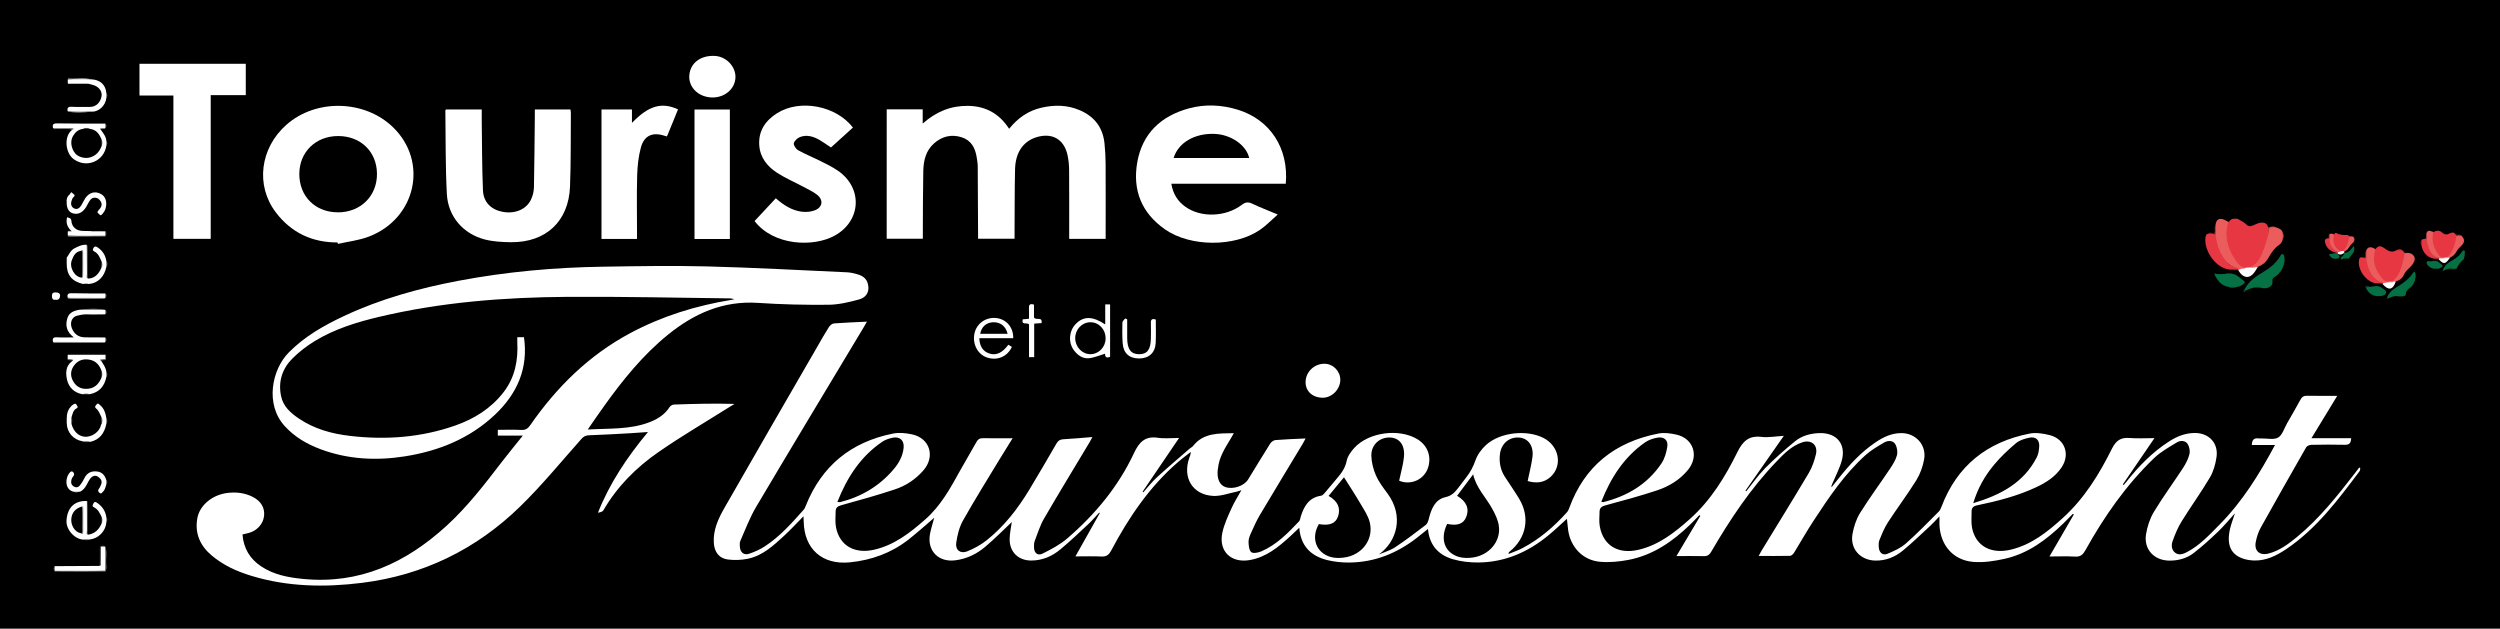 <?xml version="1.0" encoding="UTF-8"?>
<svg id="Calque_2" data-name="Calque 2" xmlns="http://www.w3.org/2000/svg" viewBox="0 0 652.22 164.02">
  <defs>
    <style>
      .cls-1 {
        fill: #fff;
      }

      .cls-2 {
        fill: #c5c5c5;
      }

      .cls-3 {
        fill: #61171c;
      }

      .cls-4 {
        fill: #fdfcfc;
      }

      .cls-5 {
        fill: #a03e3f;
      }

      .cls-6 {
        fill: #fafafa;
      }

      .cls-7 {
        fill: #652526;
      }

      .cls-8 {
        fill: #3f3f3f;
      }

      .cls-9 {
        fill: #bfbfbf;
      }

      .cls-10 {
        fill: silver;
      }

      .cls-11 {
        fill: #067044;
      }

      .cls-12 {
        fill: #777;
      }

      .cls-13 {
        fill: #833233;
      }

      .cls-14 {
        fill: #6e1b20;
      }

      .cls-15 {
        fill: #652728;
      }

      .cls-16 {
        fill: #7d1e24;
      }

      .cls-17 {
        fill: #f8cdce;
      }

      .cls-18 {
        fill: #3b1013;
      }

      .cls-19 {
        fill: #04462b;
      }

      .cls-20 {
        fill: #066e43;
      }

      .cls-21 {
        fill: #c3c3c3;
      }

      .cls-22 {
        fill: #bdbdbd;
      }

      .cls-23 {
        fill: #fffeff;
      }

      .cls-24 {
        fill: #843334;
      }

      .cls-25 {
        fill: #067145;
      }

      .cls-26 {
        fill: gray;
      }

      .cls-27 {
        fill: #b84547;
      }

      .cls-28 {
        fill: #444;
      }

      .cls-29 {
        fill: #e43844;
      }

      .cls-30 {
        fill: #767676;
      }

      .cls-31 {
        fill: #9d3d3e;
      }

      .cls-32 {
        fill: #7d7d7d;
      }

      .cls-33 {
        fill: #6d292a;
      }

      .cls-34 {
        fill: #3a3a3a;
      }

      .cls-35 {
        fill: #044329;
      }

      .cls-36 {
        fill: #033e26;
      }

      .cls-37 {
        fill: #878787;
      }

      .cls-38 {
        fill: #e53743;
      }

      .cls-39 {
        fill: #bebebe;
      }

      .cls-40 {
        fill: #eb5c5d;
      }

      .cls-41 {
        fill: #da8a8d;
      }

      .cls-42 {
        fill: #ea5c5d;
      }

      .cls-43 {
        fill: #033923;
      }

      .cls-44 {
        fill: #04442a;
      }

      .cls-45 {
        fill: #e63743;
      }

      .cls-46 {
        fill: #310c0f;
      }

      .cls-47 {
        fill: #066f44;
      }

      .cls-48 {
        fill: #7b7b7b;
      }

      .cls-49 {
        fill: #021b11;
      }

      .cls-50 {
        fill: #bf363d;
      }

      .cls-51 {
        fill: #067045;
      }

      .cls-52 {
        fill: #7f7f7f;
      }

      .cls-53 {
        fill: #404040;
      }

      .cls-54 {
        fill: #8f2229;
      }

      .cls-55 {
        fill: #c6c6c6;
      }

      .cls-56 {
        fill: #838383;
      }

      .cls-57 {
        fill: #381719;
      }

      .cls-58 {
        fill: #032f1d;
      }

      .cls-59 {
        fill: #e95b5c;
      }

      .cls-60 {
        fill: #022617;
      }

      .cls-61 {
        fill: #fefefe;
      }
    </style>
  </defs>
  <g id="Calque_1-2" data-name="Calque 1">
    <g>
      <rect width="652.22" height="164.02"/>
      <g>
        <path class="cls-45" d="m583.77,57.09c.82.45,1.67.87,2.35,1.54.64.64,1.3.34,1.94.06.61-.26,1.19-.57,1.88-.61.91-.06,1.53.26,1.76,1.18.37.42.29.95.38,1.44-.48,2.63-1.23,5.17-2.7,7.44-.61.93-1.43,1.59-2.52,1.89-.32.08-.64.11-.96.1-1.35-.09-2.15-1.04-2.85-1.99-1.82-2.45-2.72-5.21-2.44-8.29.06-.71.19-1.43.76-1.95.44-.21.61-.81,1.2-.8.4-.14.8-.13,1.2,0Z"/>
        <path class="cls-45" d="m626.72,65.27c.23.26.46.51.7.77.35,2.56-1.4,6.49-3.35,7.57-.31.11-.64.12-.97.12-.9.05-1.5-.46-2.02-1.08-1.37-1.6-2.03-3.49-2.09-5.58-.02-.75.12-1.51.77-2.05.74-1.32,1.8-.64,2.48-.14,1.02.76,1.92,1.04,3.03.37.49-.17.97-.17,1.45,0Z"/>
        <path class="cls-1" d="m27.75,136.2c-.19,2.46-2.05,4.35-4.58,4.57-.41.11-.81.13-1.21,0-2.14.13-4.79-2.38-4.61-5.01.23-3.28,2.02-5.17,5.33-5.06.27,2.46.04,4.93.13,7.4.02.47-.14.96.13,1.4,1.86-.26,2.95-1.41,3.62-3.07.14-.48.14-.97,0-1.45-.48-1.05-.95-2.12-2.09-2.66-.54-.26-.24-.64-.09-.98.22-.5.54-.45.93-.18,1.36.92,2.21,2.16,2.44,3.8.13.41.13.83,0,1.24Z"/>
        <path class="cls-1" d="m26.56,68.38c-.48-1.08-.84-2.24-2.03-2.82-.47-.23-.31-.63-.09-.95.24-.35.54-.38.92-.14,1.36.86,2.15,2.07,2.39,3.66.15.49.13.98,0,1.48-.51,2.6-2.22,4.28-4.58,4.49-.49-.14-.97-.13-1.46,0-2.99-.7-4.32-2.35-4.31-5.34,0-.51,0-1.02.01-1.54.63-.83.94-1.87,1.99-2.42,1.04-.54,2.04-1.04,3.24-.94.33,1.72.06,3.45.15,5.17.07,1.21-.16,2.43.14,3.64,1.55.02,2.77-.97,3.55-2.86.3-.46.17-.94.08-1.43Z"/>
        <path class="cls-1" d="m17.66,93.74c0-.38,0-.76,0-1.13.76-.32,1.56-.13,2.34-.14,2.42-.03,4.85-.01,7.27-.01.56.2.23.69.33,1.04-.02.46-.37.36-.65.39-.24.03-.59-.06-.45.4.54.88,1.18,1.73,1.25,2.82.13.41.13.83,0,1.24-.5,2.41-1.84,4.01-4.34,4.49-.65-.14-1.29-.13-1.94,0-2.13-.39-3.52-1.79-3.97-3.73-.39-1.7-.43-3.62,1.31-4.89.06-.47-.31-.28-.51-.32-.22-.04-.47.07-.64-.15Z"/>
        <path class="cls-40" d="m581.37,57.9c-1.13,3.57-.29,6.81,1.73,9.8.67.98,1.42,2.06,2.85,2.14-.25.75-.92.51-1.44.61-4.14-1.15-7.12-5.36-6.68-9.43.2-.73-.08-1.49.16-2.22.15-1.59,1.01-2.09,2.46-1.41.32.15.61.34.92.51Z"/>
        <path class="cls-1" d="m13.83,89.2c-.21-.89.05-1.27,1.05-1.2,1.34.1,2.7.02,4.38.02-1.91-1.41-2.28-3.17-1.66-5.07.46-1.43,1.75-1.92,3.14-2.14,2.25-.13,4.49-.18,6.74.03h0c.16.39.21.78-.03,1.17-1.64,0-3.28.07-4.91,0-.81-.03-1.57.17-2.32.32-1.45.29-2.07,1.83-1.46,3.33.62,1.54,1.78,2.34,3.42,2.35,1.76.01,3.52.02,5.28.03.24.38.19.78.03,1.17h0c-.57.24-1.18.11-1.76.11-3.58.01-7.15.01-10.73,0-.38,0-.8.13-1.16-.14Z"/>
        <path class="cls-25" d="m587.84,75.07c-.66.18-1.32.36-1.9.77-.41,0-.42-.22-.27-.51,1.12-2.13,3.07-3.35,5.05-4.53,1.69-1.01,3.13-2.28,4.16-3.98.14-.22.22-.6.56-.54.43.07.47.5.54.83.32,1.7-.86,4.2-2.47,5.1-.57.31-.75.58-.66,1.26.16,1.3-1.41,2.08-3.08,1.6-.64-.17-1.29-.16-1.93,0Z"/>
        <path class="cls-45" d="m634.87,60.53c.78-.43,1.55-.51,2.25.14.57.53,1.2.63,1.9.26.61-.32,1.18-.43,1.64.23.11.14.3.22.38.4-.14,2.25-.72,4.3-2.59,5.78-.31.13-.64.15-.97.13-.5-.01-.91-.24-1.27-.57-1.68-1.55-2.34-4.67-1.34-6.39Z"/>
        <path class="cls-1" d="m18.64,110.55c.52,2,1.81,3.19,3.32,3.37,1.98.23,4.06-1.28,4.39-3.09.02-.1.13-.19.2-.28.08-.56.24-1.12-.07-1.66-.41-.81-.64-1.71-1.39-2.31-.5-.4-.19-.73.12-1.08.4-.45.59-.05.85.15,1.1.88,1.47,2.12,1.69,3.43.13.49.14.99,0,1.48-.49,2.44-1.73,4.21-4.33,4.74-.63-.25-1.32.07-1.95-.19-2.39-.41-4.04-2.36-4.06-4.77-.01-1.33-.09-2.66.72-3.83.29-.42.61-.76,1.07-1.04.47-.29.67-.12.82.23.11.27.54.54-.12.89-.82.43-.96,1.44-1.25,2.28.12.57.12,1.13,0,1.7Z"/>
        <path class="cls-40" d="m586.88,69.78c2.32-.92,3.08-3.04,3.83-5.12.47-1.29.8-2.64,1.19-3.96-.11-.5-.31-1.02.27-1.39v-.03c.47-.19.96-.15,1.45-.03.76.32,1.67.45,1.92,1.45.15.57.16,1.14,0,1.71-.12.6-.42,1.13-.92,1.46-1.33.87-2.12,2.2-2.88,3.5-.66,1.13-1.55,1.82-2.71,2.26-.69.45-1.38.82-2.14.15Z"/>
        <path class="cls-45" d="m578,61.19c.39,2.83,1.19,5.45,3.32,7.55.92.9,2.12.99,3.17,1.51-.14.21-.33.22-.55.18-.61-.05-1.24.08-1.84-.08-3.82-.02-7.23-4.88-6.71-8.45.06-.43.18-.85.71-.94.41-.17.81-.15,1.22-.01.07.02.14.04.21.06.15.08.36.02.48.19Z"/>
        <path class="cls-1" d="m27.75,126.37c-.24.68-.34,1.44-.93,1.95-.23.2-.37.64-.86.26-.45-.36-.43-.72-.15-1.08.27-.34.41-.72.57-1.11.41-1-.21-1.65-.88-2.06-.68-.42-1.42-.16-1.96.54-.7.92-.98,2.11-1.91,2.9-.34.29-.65.57-1.12.54-.41.11-.81.13-1.21,0-2.46-.47-2.39-3.66-1.02-5.11.26-.28.57-.3.83-.01.31.34.31.74.01,1.07-.39.44-.54.92-.55,1.5-.02.68.43,1.05.9,1.27.46.22.98.09,1.37-.39.47-.58.84-1.2,1.16-1.86.68-1.41,1.82-1.97,3.37-1.77,1.3.17,1.96.99,2.34,2.15.15.41.13.82.01,1.23Z"/>
        <path class="cls-1" d="m14.31,147.7c3.9-.02,7.81-.04,11.71-.06.35-1.65-.02-3.32.19-4.97.42-.22.84-.19,1.26-.02h0c.2,2.08.17,4.17.02,6.25-4.37.19-8.74.06-13.11.07-.37-.4-.26-.83-.08-1.27Z"/>
        <path class="cls-25" d="m581.37,74.85c-1.96-.35-2.93-1.76-3.74-3.48.98.19,1.88.16,2.77.11.73-.18,1.45-.15,2.18-.02,1.13.25,1.85,1.14,2.74,1.76.47.32.32.66-.07.92-.52.34-1.05.7-1.71.71-.72.15-1.45.18-2.17-.02Z"/>
        <path class="cls-51" d="m625.51,77.27c-.98-.14-1.82.33-2.85.7.4-1.53,1.48-2.37,2.57-3.03,1.67-1.02,3.24-2.1,4.31-3.77.32-.5.43-.37.55.08.16.49.16.97,0,1.46.02.54-.29.97-.51,1.43-.49,1.02-2.03,1.29-1.94,2.75.01.2-.39.36-.68.39-.48.14-.96.15-1.45,0Z"/>
        <path class="cls-40" d="m619.75,65.03c-1.04,3.01-.08,5.53,1.92,7.8.4.46.87.65,1.46.61.06.12.04.23-.07.32-.39.21-.8.31-1.24.22-2.84-.69-4.99-3.81-4.63-6.73.17-.65-.1-1.34.16-1.99.47-.93,1.22-1,2.4-.24Z"/>
        <path class="cls-40" d="m624.06,73.39c2.16-1.56,2.55-3.99,3.11-6.33.08-.34.04-.71.24-1.03.98-.15,1.86-.04,2.43.89.15.41.15.83,0,1.24-.51,1.43-2.05,2.07-2.65,3.45-.4.92-1.16,1.55-2.17,1.83-.15.11-.31.18-.5.18-.19-.01-.35-.08-.47-.24Z"/>
        <path class="cls-45" d="m617.33,67.4c.46,2.9,1.28,5.54,4.57,6.44-.07.12-.17.18-.31.16-.37-.03-.76.07-1.12-.08-2.62.23-5.49-3.2-5.04-6.08.19-1.26,1.14-.42,1.69-.66.1.05.17.12.22.21Z"/>
        <path class="cls-45" d="m608.95,61.18c.11-.22.33-.53.5-.43.97.58,2.01.59,3.07.55.09,0,.2.23.3.35.57,1.7-.3,2.87-1.44,3.95-.24.15-.5.19-.78.16-1.9-.75-2.78-3.22-1.65-4.59Z"/>
        <path class="cls-1" d="m17.67,77.7c-.21-.89.05-1.23,1.06-1.2,2.91.08,5.82.05,8.73.06.24.38.19.78.03,1.17h0c-3.27.18-6.54.22-9.81-.03Z"/>
        <path class="cls-11" d="m638.21,70.29c-.28.12-.56.24-.96.41.39-1.58,1.61-2.23,2.73-2.9.91-.54,1.69-1.13,2.26-2.03.16-.26.39-.7.83-.26.45.8.41,1.52-.32,2.14-.83.65-1.42,1.48-1.87,2.42-.87.29-1.79-.08-2.65.21Z"/>
        <path class="cls-42" d="m634.87,60.53c-.54,1.91-.13,3.66.89,5.3.42.68.84,1.36,1.78,1.37.06.13.03.24-.09.33-.3.17-.61.16-.93.05-2.65-.48-3.22-2.56-3.62-4.75.1-.62.32-1.24.1-1.88.37-1.26,1.18-.58,1.88-.42Z"/>
        <path class="cls-51" d="m618.09,74.82c1.07.04,2.18-.59,3.22.22.5.39,1.33.73,1.2,1.32-.16.73-1.02.85-1.78.9-1.57.1-2.64-.61-3.39-1.92-.18-.79.33-.6.75-.52Z"/>
        <path class="cls-42" d="m638.45,67.14c1.56-1.56,2.11-3.55,2.42-5.64.38-.31.79-.18,1.2-.07.96.84,1.02,1.75.16,2.58-.51.5-1.03.99-1.37,1.62-.38.72-.93,1.26-1.69,1.58-.14.1-.29.15-.47.13-.11-.03-.19-.1-.25-.2Z"/>
        <path class="cls-38" d="m633.17,62.86c.18,1.11.52,2.16,1.12,3.11.52.82,1.37,1.15,2.25,1.43-.09.11-.2.15-.34.14-.45-.04-.91.1-1.34-.09-1.61-.32-2.78-1.58-3.13-3.37-.15-.48-.15-.97,0-1.45.3-.42.9-.1,1.21-.49.24.19.02.53.23.72Z"/>
        <path class="cls-23" d="m584.01,70.33c.16-.03.31-.06.47-.09.45-.28,1.05-.01,1.47-.41.31-.02.62-.04.93-.05.73.13,1.43,0,2.14-.15-.23.4-.45.81-.71,1.19-1.33,2.01-3.06,1.89-4.35-.28-.06-.06-.08-.11-.04-.16.03-.04.06-.06.09-.06Z"/>
        <path class="cls-47" d="m635.13,70.12c-.44-.05-.87-.17-1.21-.44-.43-.35-.98-.78-.81-1.33.13-.42.79-.08,1.2-.19.11-.03.24-.04.35-.06.39-.08.78-.12,1.17.03.22.16.44.33.66.48,1.03.73,1.01.88-.18,1.49-.39.12-.77.1-1.16.02Z"/>
        <path class="cls-20" d="m611.59,65.98c1.22,0,1.76-1,2.5-1.83.56,1.59-.7,2.31-1.29,3.3-.55.23-1.16-.06-1.71.18-.16.03-.32.05-.48.08-.28-.92.51-1.24.98-1.74Z"/>
        <path class="cls-42" d="m608.95,61.18c-.59,1.84.12,3.64,1.7,4.33-.06.49-.38.43-.72.36-1.83-.83-2.48-1.82-2.38-3.55.24-.41-.1-.92.24-1.31.41-.11.79-.04,1.15.18Z"/>
        <path class="cls-29" d="m607.73,62.37c.06,1.57.81,2.71,2.21,3.42.06.08.06.16,0,.24-.09.05-.16.03-.23-.04-1.41-.29-2.53-.95-3.03-2.39-.28-.79-.26-1.43.83-1.45.09.05.17.13.22.22Z"/>
        <path class="cls-59" d="m611.35,65.46c.91-1.11,1.47-2.35,1.46-3.8.48.09,1.12-.2,1.36.43.25.64-.15,1.16-.61,1.53-.72.57-.88,1.71-1.96,1.92-.11.06-.19.04-.25-.07Z"/>
        <path class="cls-61" d="m621.66,73.91c.08-.02.17-.04.25-.06.4-.07.79-.15,1.19-.22.47-.22,1.01.06,1.48-.19.15,0,.3,0,.45.01-.76,2.2-1.86,2.42-3.41.69-.05-.06-.07-.11-.04-.16.03-.04.05-.07.07-.07Z"/>
        <path class="cls-61" d="m14.51,78.2c-.78.11-.94-.31-.96-.97-.02-.74.28-.95.98-.95.65,0,1.17.25,1.15.86-.02.61-.34,1.23-1.17,1.06Z"/>
        <path class="cls-26" d="m13.83,89.2c4.55,0,9.1.02,13.64.03-.15.35-.47.23-.73.23-4.07,0-8.15,0-12.22,0-.25,0-.58.14-.69-.26Z"/>
        <path class="cls-10" d="m14.32,148.84c4.37,0,8.75,0,13.12,0,.09.04.12.09.1.14-.03.05-.05.08-.08.08-4.38,0-8.76,0-13.15,0-.09-.05-.11-.1-.08-.15.03-.05.06-.07.09-.07Z"/>
        <path class="cls-47" d="m609.72,65.99c.06,0,.12,0,.18,0,.1.05.19.11.27.19.26.42.72.85-.06,1.22-1.09.29-1.98.13-2.51-1.08.75-.12,1.43-.22,2.11-.33Z"/>
        <path d="m642.74,67.65c.31-.68.29-1.41.32-2.14.89-.1,1.19.31,1.18,1.18-.02,1.16-.79.97-1.5.96Z"/>
        <path class="cls-4" d="m636.33,67.44c.07,0,.14,0,.21-.04.31,0,.61,0,.92-.01.4-.2.85.04,1.25-.17.15,0,.31-.01.46-.02-.09.13-.17.26-.26.38-.95,1.36-1.48,1.38-2.63.1-.07-.07-.09-.13-.05-.18.03-.04.07-.07.1-.07Z"/>
        <path class="cls-53" d="m27.44,92.61c-3.26,0-6.52,0-9.78,0,.12-.28.36-.27.6-.27,2.93,0,5.87,0,8.8,0,.24,0,.48.02.61.27-.08.08-.16.09-.23,0Z"/>
        <path class="cls-26" d="m17.67,77.7c3.27,0,6.54.02,9.81.03-.12.3-.38.24-.61.24-2.87,0-5.75,0-8.62,0-.22,0-.5.07-.57-.26Z"/>
        <path class="cls-8" d="m22.93,139.49c-.52-.24-.23-.7-.24-1.04-.03-2.59-.02-5.18-.02-7.76.49.21.23.63.23.94.03,2.62.02,5.24.03,7.86Z"/>
        <path class="cls-26" d="m27.48,80.84c-2.25,0-4.49-.02-6.74-.03,2.25-.32,4.49-.4,6.74.03Z"/>
        <path class="cls-52" d="m27.45,149.06c0-.07,0-.15-.01-.22.01-2.07.03-4.13.04-6.2.55,1.36.16,2.78.21,4.17.03.74.31,1.55-.24,2.25Z"/>
        <path class="cls-8" d="m26.31,142.67c0,1.39,0,2.78-.04,4.17,0,.26.23.65-.24.79,0-1.37,0-2.74.02-4.12,0-.37-.16-.8.27-1.07.06.05.08.1.06.15-.02.05-.04.08-.06.08Z"/>
        <path d="m610.11,67.4c.62-.51-.1-.81-.18-1.21.54-.12,1.08-.26,1.65-.22h.01c.07.81-1.04.96-.98,1.75-.31.11-.25-.33-.49-.32Z"/>
        <path class="cls-6" d="m611.58,65.97c-.51.38-1.03.63-1.65.22.01-.07,0-.14-.03-.2.03-.06.04-.13.05-.2.24-.08.54,0,.71-.27.23-.02.47-.04.7-.06.08.02.17.05.25.07,0,.14-.02.29-.02.43Z"/>
        <path class="cls-33" d="m578,61.19c-.19.02-.37,0-.48-.19.59-.64-.07-1.55.48-2.21,0,.8,0,1.6,0,2.39Z"/>
        <path class="cls-58" d="m638.21,70.29c.85-.49,1.77-.1,2.65-.21-.85.49-1.77.1-2.65.21Z"/>
        <path class="cls-19" d="m581.37,74.85c.72,0,1.45.01,2.17.02-.73.38-1.45.35-2.17-.02Z"/>
        <path class="cls-36" d="m582.59,71.47c-.73,0-1.46.01-2.18.02.73-.36,1.45-.37,2.18-.02Z"/>
        <path class="cls-24" d="m617.33,67.4c-.07-.07-.15-.14-.22-.21.04-.65-.16-1.32.23-1.93,0,.71,0,1.42-.01,2.14Z"/>
        <path class="cls-37" d="m21.47,115.11c.66.02,1.33-.17,1.95.19-.66.03-1.33.18-1.95-.19Z"/>
        <path class="cls-39" d="m21.47,102.84c.65-.31,1.29-.29,1.94,0h-1.94Z"/>
        <path class="cls-34" d="m26.49,94.29c-.12-.13-.33-.26-.33-.39,0-.21.24-.1.37-.12.3-.03.61-.03.91-.04.08-.09.15-.09.24,0-.24.53-.95.03-1.19.55Z"/>
        <path class="cls-44" d="m587.84,75.07c.64-.34,1.29-.33,1.93,0-.64,0-1.29,0-1.93,0Z"/>
        <path class="cls-18" d="m584.01,70.33c0,.08,0,.15-.04.21-.62-.09-1.29.2-1.88-.2.64,0,1.28,0,1.92,0Z"/>
        <path class="cls-27" d="m633.17,62.86c-.27-.18-.21-.46-.23-.72.02-.39.03-.79.05-1.18.4.6.12,1.27.18,1.9Z"/>
        <path class="cls-50" d="m592.17,59.32c-.32.42-.24.92-.27,1.39-.4-.43-.15-.96-.21-1.44.16.02.32.03.48.05Z"/>
        <path class="cls-31" d="m595.54,62.41c0-.57,0-1.14,0-1.71.38.57.34,1.14,0,1.71Z"/>
        <path class="cls-49" d="m611.08,67.64c.53-.4,1.14-.15,1.71-.19-.53.4-1.14.14-1.71.19Z"/>
        <path class="cls-28" d="m17.66,93.74c.39.01.8-.03,1.18.06.35.08.29.28-.02.41-.27-.44-.93.07-1.16-.47Z"/>
        <path class="cls-44" d="m585.68,75.32c.02.21.05.41.27.51-.17.2-.35.59-.6.27-.19-.24.12-.56.34-.78Z"/>
        <path class="cls-43" d="m618.09,74.82c-.35.04-.73.02-.75.52-.18-.19-.49-.46-.23-.66.27-.2.68-.14.98.14Z"/>
        <path class="cls-53" d="m18.64,110.55v-1.7c.32.57.32,1.13,0,1.7Z"/>
        <path class="cls-55" d="m26.48,108.89c.47.53.37,1.09.07,1.66-.02-.55-.05-1.11-.07-1.66Z"/>
        <path class="cls-35" d="m630.08,72.71c0-.49,0-.97,0-1.46.35.49.34.97,0,1.46Z"/>
        <path class="cls-22" d="m21.71,74.09c.49-.33.97-.29,1.46,0h-1.46Z"/>
        <path class="cls-32" d="m27.74,110.56c0-.49,0-.99,0-1.48.34.49.32.99,0,1.48Z"/>
        <path class="cls-2" d="m26.55,134.97c.32.48.32.97,0,1.45,0-.48,0-.97,0-1.45Z"/>
        <path class="cls-60" d="m625.51,77.27c.48,0,.96,0,1.45,0-.48.33-.97.32-1.45,0Z"/>
        <path class="cls-48" d="m27.75,69.61c0-.49,0-.98,0-1.48.28.18.19.49.26.74-.09.24.07.57-.25.74Z"/>
        <path class="cls-14" d="m636.33,67.44c-.02.08-.03.17-.05.25-.47-.1-1,.15-1.42-.24.49,0,.98,0,1.47,0Z"/>
        <path class="cls-3" d="m631.73,62.63c0,.48,0,.97,0,1.45-.33-.48-.36-.97,0-1.45Z"/>
        <path class="cls-7" d="m642.07,61.42c-.4.02-.8.05-1.2.07-.07-.11-.14-.21-.21-.32.47.11,1-.17,1.41.25Z"/>
        <path class="cls-48" d="m14.32,148.84c-.01.07-.02.15-.01.22-.4-.46-.42-.91,0-1.37,0,.38,0,.76,0,1.15Z"/>
        <path class="cls-13" d="m607.73,62.37c-.07-.07-.15-.15-.22-.22.07-.39-.16-.84.28-1.14-.02.45-.04.91-.06,1.36Z"/>
        <path class="cls-54" d="m626.72,65.27c-.48,0-.97,0-1.45,0,.49-.34.97-.39,1.45,0Z"/>
        <path class="cls-15" d="m593.62,59.25c-.48,0-.97.02-1.45.03.48-.33.96-.38,1.45-.03Z"/>
        <path class="cls-26" d="m27.45,82.01l.03-1.17c.36.4.43.79-.03,1.17Z"/>
        <path class="cls-34" d="m19.31,128.3c.4,0,.81,0,1.21,0-.41.33-.81.28-1.21,0Z"/>
        <path class="cls-16" d="m577.31,60.94c-.41,0-.81,0-1.22.01.4-.34.81-.37,1.22-.01Z"/>
        <path class="cls-12" d="m27.75,126.37c0-.41,0-.82-.01-1.23.31.41.35.82.01,1.23Z"/>
        <path class="cls-5" d="m629.85,68.17v-1.24c.34.41.34.83,0,1.24Z"/>
        <path d="m635.82,68.12c-.39-.01-.78-.02-1.17-.03.4-.27.79-.29,1.17.03Z"/>
        <path class="cls-26" d="m27.75,136.2c0-.41,0-.83,0-1.24.32.41.32.83,0,1.24Z"/>
        <path class="cls-34" d="m21.95,140.75c.4,0,.81,0,1.21,0-.41.33-.81.28-1.21,0Z"/>
        <path class="cls-26" d="m26.31,142.67c-.01-.08-.01-.15,0-.23.4.02.84-.25,1.17.2-.39.01-.78.02-1.17.03Z"/>
        <path d="m635.13,70.12c.39,0,.77-.01,1.16-.02-.38.3-.77.29-1.16.02Z"/>
        <path class="cls-57" d="m621.66,73.91c0,.08,0,.15-.03.23-.39-.05-.81.14-1.15-.2.39,0,.79-.02,1.18-.02Z"/>
        <path class="cls-26" d="m27.48,77.73c0-.39-.02-.78-.03-1.17.45.38.38.77.03,1.17Z"/>
        <path class="cls-26" d="m27.75,98.35c0-.41,0-.83,0-1.24.32.41.32.83,0,1.24Z"/>
        <path class="cls-26" d="m27.68,93.75l-.12.02s-.12-.01-.12-.01c0-.38,0-.76,0-1.14.08-.02.16-.02.23,0,0,.38,0,.76,0,1.14Z"/>
        <path class="cls-26" d="m27.48,89.23c0-.39-.02-.78-.03-1.17.45.38.38.77.03,1.17Z"/>
        <path class="cls-46" d="m583.77,57.09c-.4,0-.8,0-1.2,0,.4-.32.8-.31,1.2,0Z"/>
        <path class="cls-1" d="m26.31,33.86c.62.89,1.35,1.73,1.44,2.89.14.41.13.83,0,1.24-.57,3.98-5.02,5.99-8.46,3.58-2.3-1.61-2.67-6.06-.47-7.7-.11-.61-.6-.3-.91-.33-1.36-.11-2.73.15-4.08-.15-.21-.9.05-1.21,1.06-1.2,4.19.07,8.37.05,12.56.06.24.38.19.78.03,1.17h0c-.28.21-.62.07-.92.12-.16.03-.44.01-.25.33Z"/>
        <path class="cls-1" d="m17.68,21.66c0-.31,0-.62,0-.93,2.07-.23,4.15-.18,6.22-.03,2.28.14,3.64,1.41,3.85,3.58.13.41.13.83,0,1.24-.19,2.06-2.06,3.82-4.09,3.59-2,.13-3.99.21-5.99-.05-.21-.89.04-1.26,1.05-1.2,1.59.09,3.18.02,4.77.03,1.58.01,2.75-1.2,3.01-2.8.22-1.35-.82-2.59-2.34-2.95-.34-.08-.67-.18-1-.27-1.4-.2-2.82-.03-4.22-.09-.42-.02-.86.13-1.26-.12Z"/>
        <path class="cls-1" d="m17.4,52.77c-.11-.74.1-1.5.81-2.08.21-.17.22-.85.7-.3.24.28.95.47.25,1.05-.25.2-.37.59-.48.92-.28.84-.12,1.65.7,2.03.8.37,1.42-.15,1.84-.84.36-.59.63-1.24,1.01-1.81,1.05-1.59,2.65-1.96,4.14-1.11,1.68.96,1.55,3.08.95,4.33-.15.31-.39.57-.6.85-.25.33-.51.51-.84.08-.22-.29-.73-.39-.22-.97.56-.63,1.22-1.38.61-2.38-.4-.66-.92-1.02-1.74-.95-.74.07-1.04.64-1.35,1.13-.33.52-.55,1.09-.92,1.6-.9,1.25-2.03,1.73-3.33,1.31-.99-.32-1.56-1.32-1.54-2.88Z"/>
        <path class="cls-1" d="m17.68,61.43v-.93c.24-.3.67.06.91-.26-.99-.96-1.48-2.08-1.08-3.56.5.18,1.06.17,1.12.99.11,1.52,1.27,2.52,2.87,2.57.71.02,1.43.03,2.14.05,1.28.23,2.6-.09,3.88.18.09.36.2.73-.1,1.06-3.25-.01-6.49.18-9.73-.1Z"/>
        <path class="cls-10" d="m17.68,61.43c3.25,0,6.51,0,9.76,0,.09.05.12.09.09.14-.03.05-.06.08-.08.08-3.11.01-6.22.03-9.33.04-.19,0-.41.04-.44-.25Z"/>
        <path class="cls-53" d="m22.93,72.66c-.52-.24-.23-.7-.24-1.04-.04-2.59-.04-5.18-.05-7.77.48.31.26.79.26,1.2.03,2.54.02,5.07.02,7.61Z"/>
        <path class="cls-9" d="m23.9,20.71l-6.22.03c.1-.43.45-.25.68-.24,1.85.11,3.71-.28,5.54.21Z"/>
        <path class="cls-52" d="m17.67,29.08c2,.02,3.99.03,5.99.05-2,.33-3.99.42-5.99-.05Z"/>
        <path class="cls-26" d="m13.83,33.39c1.63,0,3.26.01,4.89.03.17,0,.44-.08.45.21,0,.16-.17.25-.35.24-1.25-.49-2.55-.06-3.82-.23-.39-.05-.88.27-1.16-.25Z"/>
        <path class="cls-10" d="m17.68,21.66c1.45,0,2.91,0,4.36.02.38,0,.79-.12,1.12.2-1.65.01-3.29.03-4.94.03-.2,0-.49.11-.55-.25Z"/>
        <path class="cls-10" d="m27.44,60.5c-1.27-.16-2.56.23-3.81-.22,1.27,0,2.55,0,3.82,0,.08.05.11.1.08.15-.03.05-.06.07-.09.07Z"/>
        <path class="cls-56" d="m26.31,33.86c-.32-.15-.32-.35.01-.42.37-.07.77-.03,1.16-.03-.24.54-.92-.06-1.17.45Z"/>
        <path class="cls-2" d="m26.56,68.38c.29.49.36.98-.08,1.43.03-.48.06-.95.08-1.43Z"/>
        <path class="cls-30" d="m27.44,60.5c.01-.07.02-.15,0-.22.41.45.42.9,0,1.36,0-.07,0-.15,0-.22,0-.3,0-.61,0-.91Z"/>
        <path class="cls-21" d="m18.58,60.24c.07.02.17,0,.21.05.1.12.03.18-.1.19-.34.01-.68.01-1.02.02.18-.51.62-.13.9-.26Z"/>
        <path class="cls-32" d="m27.75,37.99c0-.41,0-.83,0-1.24.32.41.33.83,0,1.24Z"/>
        <path class="cls-26" d="m27.48,33.42c0-.39-.02-.78-.03-1.17.45.38.38.77.03,1.17Z"/>
        <path class="cls-26" d="m27.75,25.53v-1.24c.32.41.32.83,0,1.24Z"/>
        <path class="cls-41" d="m624.58,73.44c-.45.41-.99.15-1.48.19.01-.06.03-.12.04-.18.31-.02.62-.03.93-.05.17.01.34.03.51.04Z"/>
        <path d="m20.98,139.08c-1.49-.29-2.51-2.06-2.38-3.7.12-1.63,1.12-2.81,2.86-3.25.32,2.17.06,4.35.13,6.52.01.41-.19.59-.61.43Z"/>
        <path class="cls-26" d="m20.98,139.08c.66,0,.5-.49.5-.85,0-2.03-.01-4.07-.02-6.1.33.08.26.35.26.57,0,1.95.01,3.9,0,5.84,0,.48.04,1.09-.74.53Z"/>
        <path d="m21.45,72.43c-1.93,0-3.43-2.66-2.73-4.5.41-1.07.89-2.19,2.25-2.45.42-.16.63.02.61.43-.07,2.17.19,4.35-.13,6.52Z"/>
        <path class="cls-26" d="m21.45,72.43c0-2.03.02-4.07.02-6.1,0-.36.17-.86-.5-.85.47-.44.73-.2.73.31.02,2.14,0,4.28-.02,6.42,0,.07-.15.14-.23.22Z"/>
        <path d="m26.55,98.33c-.75,1.93-1.98,3.17-4.23,3.12-1.6-.04-2.65-.86-3.33-2.17-.72-1.39-.55-2.79.41-4.03,1.01-1.29,2.36-1.7,3.96-1.41,1.74.31,2.63,1.49,3.18,3.03.13.48.13.97,0,1.45Z"/>
        <path class="cls-2" d="m26.55,98.33c0-.48,0-.97,0-1.45.32.48.32.97,0,1.45Z"/>
        <path class="cls-17" d="m638.71,67.23c-.38.32-.82.18-1.25.17.02-.06.04-.13.07-.19.31-.02.62-.04.92-.07.09.03.17.06.26.09Z"/>
        <path d="m26.56,37.97c-.55,1.54-1.49,2.67-3.15,3.12-1.24.34-3.01-.11-3.78-1.06-1.12-1.37-1.35-3.25-.59-4.54.61-1.03,1.42-1.74,2.65-1.87.58-.15,1.16-.15,1.74,0,1.75.19,2.54,1.42,3.11,2.89.15.48.13.97.02,1.45Z"/>
        <path class="cls-53" d="m23.43,33.63c-.58,0-1.16,0-1.74,0,.58-.35,1.16-.36,1.74,0Z"/>
        <path class="cls-2" d="m26.56,37.97c0-.48-.01-.97-.02-1.45.31.48.35.96.02,1.45Z"/>
      </g>
      <path class="cls-1" d="m615.48,121.99c-.38.5-.77,1.01-1.16,1.52-4.59,5.94-9.27,11.82-15.1,16.61-2.23,1.83-4.54,3.56-7.39,4.29-2.33.6-3.79-.7-3.32-3.05.24-1.25.65-2.54,1.26-3.65,3.91-7.03,7.89-14.02,11.88-21.01.21-.36.88-.64,1.33-.65,2.92-.06,5.85-.08,8.77-.01,1.22.03,1.59-.51,1.64-1.72h-10.36c2.34-3.86,4.58-7.53,6.73-11.05-2.7,0-5.3.03-7.89-.02-.88-.02-1.32.31-1.72,1.04-1.13,2.08-2.32,4.12-3.49,6.16-.73,1.29-1.21,3.04-2.32,3.7-1.11.65-2.88.21-4.36.23-.23.01-.46.03-.7,0-1.21-.19-1.77.36-1.8,1.72h6.04c-4.09,7.61-8.5,14.75-14.5,20.8-2.61,2.63-5.12,5.38-8.46,7.13-.97.5-2.03.92-3.03.21-1.04-.75-1.09-2.01-.73-3.05.63-1.76,1.36-3.54,2.34-5.13,2.38-3.85,5.06-7.54,7.37-11.44.94-1.58,1.48-3.5,1.75-5.34.55-3.65-1.95-6.32-5.63-6.32-2.44,0-4.62.85-6.65,2.15-4.4,2.81-7.97,6.47-11.17,10.52-.24.31-.52.61-.78.92-.07-.07-.14-.13-.2-.19,2.75-4.02,5.5-8.05,8.24-12.06-2.23,0-4.36.14-6.45-.03-2.34-.21-3.58.67-4.65,2.8-3.33,6.69-7.21,13.01-12.86,18.11-3.99,3.61-8.11,6.91-13.48,8.21-5.2,1.25-9.17-.92-10.14-5.65-.28-1.37-.1-2.84-.13-4.26-.02-.99.45-1.44,1.45-1.65,5.27-1.09,10.46-2.41,15.36-4.7,2.63-1.22,5.07-2.76,6.7-5.24,2.23-3.35.84-7.33-3.04-8.35-1.72-.45-3.65-.75-5.35-.42-11.09,2.18-18.92,8.4-22.97,19.08-.17.48-.41.96-.75,1.31-2.82,2.81-5.58,5.68-8.56,8.3-1.35,1.18-3.11,1.97-4.8,2.67-1.17.49-2.09-.26-2.23-1.54-.07-.68-.09-1.45.15-2.05.64-1.58,1.29-3.18,2.2-4.59,2.42-3.72,5.1-7.28,7.45-11.05.99-1.6,1.66-3.53,2.01-5.39.68-3.73-2.15-6.88-5.95-6.87-2.52,0-4.66,1.02-6.69,2.39-3.82,2.57-6.88,5.9-9.7,9.48-.6.77-1.22,1.53-1.83,2.28-.05-.45.14-.75.28-1.08.84-2,1.89-3.94,2.44-6.01,1.1-4.21-1.38-7.14-5.72-7.06-2.38.05-4.66.64-6.48,2.12-2.73,2.22-5.36,4.55-7.83,7.04-1.81,1.83-3.29,4-4.93,6.02-.07-.06-.13-.1-.2-.15,3.26-4.67,6.53-9.34,10.01-14.31-2.18.12-4.04.49-5.82.27-3.29-.39-4.88,1.11-6.27,3.93-3.2,6.48-6.95,12.63-12.47,17.54-3.96,3.51-8.04,6.73-13.3,7.97-5.3,1.26-9.2-1.04-10.14-6.03-.24-1.25-.09-2.59-.07-3.87.01-1,.52-1.42,1.57-1.69,4.5-1.21,9.01-2.44,13.44-3.9,3.13-1.04,5.97-2.76,8.11-5.4,2.88-3.58,1.37-8.17-3.1-9.15-1.52-.34-3.2-.57-4.69-.27-11.25,2.2-19.21,8.43-23.21,19.35-.15.43-.35.88-.65,1.21-3.34,3.71-7.08,6.95-11.51,9.29-1.18.63-2.47,1.06-3.71,1.57.01-.39.15-.51.29-.63,4.38-3.53,5.39-8.94,2.49-13.77-1.19-1.98-2.53-3.87-3.78-5.82-1.14-1.79-1.48-3.77-1.24-5.86.34-2.78,2.51-4.57,5.17-4.28,2.28.26,3.68,2.24,3.31,5.06-.27,2.08-.81,4.12-1.25,6.27,2.05.59,4.2.58,6.03-1.13,3.13-2.92,2.19-8-1.86-10.09-4.38-2.26-11.38-1.52-15.04,1.82-1.18,1.08-2.25,2.54-2.77,4.05-.56,1.61-1.3,3-2.32,4.31-.66.84-1.28,1.7-1.93,2.55-.94,1.21-1.75,2.3-3.55,2.69-2.81.63-3.73,3.18-4.37,5.74-.14.55-.37,1.21-.79,1.52-2.61,2-5.22,3.99-7.95,5.8-1.28.85-2.84,1.28-4.27,1.89,4.73-3.39,6.62-10,2.24-15.93-1.1-1.48-2.26-2.99-2.99-4.66-.7-1.6-1.17-3.43-1.21-5.16-.06-2.88,2.17-4.85,4.87-4.76,2.45.09,3.92,1.94,3.64,5.03-.2,2.08-.82,4.13-1.26,6.24,3.02,1.3,6.61-.28,7.59-3.53.87-2.92-.22-5.71-2.84-7.3-4.78-2.89-12.72-1.83-16.45,2.28-.88.97-1.76,2.19-2,3.42-.37,1.9-1.43,3.25-2.6,4.62-1.08,1.26-2.13,2.56-3.22,3.83-.22.26-.53.56-.85.6-3.14.46-4.43,2.7-5.28,5.39-.14.44-.17.97-.46,1.29-2.9,3.06-5.85,6.11-9.81,7.82-.81.36-2.18.63-2.67.21-.59-.52-.68-1.8-.7-2.75,0-.79.37-1.61.71-2.37.68-1.52,1.36-3.05,2.2-4.48,3.71-6.24,7.48-12.45,11.23-18.67.24-.39.45-.82.75-1.38-2.81.13-5.36.21-7.89.42-.49.05-1.08.51-1.36.94-1.96,3.09-3.83,6.23-5.75,9.34-1.07,1.73-3.96,2.67-5.93,1.98-1.53-.52-2.26-2.23-1.99-4.58.01-.09.05-.19.06-.28.27-2.97,1.88-5.37,3.35-7.83.24-.41.48-.82.79-1.37-4.06.07-7.95-.12-10.66,3.36-.22.28-.59.44-.87.67-2.86,2.49-5.76,4.94-8.55,7.5-1.29,1.17-2.37,2.57-3.54,3.89-.06-.06-.12-.1-.19-.15,3.18-4.67,6.34-9.35,9.52-14.02-1.96,0-3.79.22-5.54-.05-3.36-.51-4.91,1.19-6.21,3.98-4.09,8.72-10.13,16.02-17.4,22.26-1.89,1.64-4.19,2.85-6.45,3.97-1.32.66-2.23-.16-2.25-1.66-.01-.55,0-1.14.19-1.64.77-1.98,1.39-4.05,2.45-5.86,3.83-6.6,7.81-13.12,11.73-19.66.28-.45.51-.93.86-1.58-2.71.22-5.16.45-7.61.58-.85.05-1.32.37-1.74,1.08-2.34,4.05-4.69,8.08-7.11,12.09-3.02,4.98-6.55,9.56-11.15,13.2-1.48,1.18-3.24,2.13-5.01,2.86-1.77.73-3.17-.31-2.9-2.22.29-1.97.78-4.05,1.74-5.76,3.03-5.39,6.32-10.65,9.53-15.96,1.14-1.88,2.32-3.73,3.44-5.56-2.62,0-5.15.05-7.67-.01-.86-.02-1.36.24-1.76.99-1.37,2.47-2.83,4.88-4.2,7.34-2.57,4.65-5.09,9.31-9.21,12.91-3.94,3.46-7.99,6.62-13.22,7.84-5.18,1.21-9.1-1.06-10.02-5.85-.26-1.33-.1-2.76-.09-4.14.01-.95.52-1.35,1.5-1.61,4.67-1.29,9.35-2.59,13.95-4.12,2.88-.95,5.4-2.61,7.43-4.94,3.17-3.64,1.72-8.42-2.97-9.42-1.6-.34-3.38-.52-4.96-.2-10.93,2.19-18.59,8.41-22.75,18.84-.13.34-.27.71-.5.97-3.1,3.5-6.21,7.02-10.16,9.6-1.26.82-2.68,1.46-4.12,1.94-1.32.44-2.26-.31-2.4-1.72-.06-.55-.09-1.17.12-1.65,1.32-2.98,2.47-6.09,4.13-8.88,9.27-15.65,18.67-31.2,28.02-46.79.27-.45.52-.89.87-1.51-3.05.15-5.82.24-8.59.46-.48.03-1.06.52-1.33.95-1.02,1.6-1.95,3.26-2.89,4.89-8.12,14.07-16.27,28.1-24.32,42.21-1.62,2.84-3.05,5.83-2.81,9.29.16,2.31,1.38,3.96,3.65,4.25,1.7.21,3.51.16,5.2-.19,3.89-.8,6.7-3.44,9.5-6.02,1.68-1.54,3.24-3.24,5.03-5.06.03.64.06.94.06,1.25.09,7.27,4.83,11.48,12.06,10.76,5.66-.57,10.82-2.44,15.31-5.96,2.31-1.82,4.5-3.8,6.69-5.67-.36,1.35-.82,2.75-1.1,4.18-.84,4.44,2.22,7.53,6.68,6.91,2.95-.39,5.52-1.65,7.74-3.53,2.46-2.08,4.73-4.38,6.91-6.44-.17,1.32-.53,2.85-.56,4.4-.05,3.41,2.28,5.66,5.68,5.64,2.85-.02,5.38-1.1,7.52-2.88,2.56-2.12,4.98-4.43,7.41-6.7.97-.92,1.84-1.95,2.76-2.93.05.05.09.08.15.13-2.12,3.76-4.23,7.52-6.36,11.3,2.4,0,4.62-.08,6.83.03,1.3.06,1.91-.46,2.52-1.59,4.58-8.64,10.01-16.66,17.49-23.12,1.04-.9,2.17-1.72,3.26-2.57-.03.67-.23,1.13-.41,1.6-1.79,5.15.89,9.59,6.26,9.87,2.04.1,4.14-.72,6.21-1.13.31-.06.6-.2,1.15-.38-.97,1.75-1.91,3.2-2.6,4.76-.92,2.05-1.9,4.14-2.37,6.32-1.06,4.84,2.27,8.04,7.18,7.16,4.21-.75,7.37-3.32,10.4-6.08.8-.73,1.58-1.48,2.49-2.35.35,4.77,3.03,7.37,7.24,8.43,1.87.46,3.85.67,5.78.65,6.63-.05,12.47-2.42,17.66-6.45.94-.73,1.84-1.47,2.89-2.31.38,4.3,2.78,6.82,6.55,7.91,2.1.6,4.37.85,6.56.84,6.9-.06,12.9-2.66,18.18-6.98,1.71-1.39,3.29-2.92,4.96-4.42.12,1.03.2,1.99.32,2.96.63,4.43,3.82,7.84,8.27,8.25,2.45.22,5-.02,7.42-.48,6.41-1.22,11.56-4.79,16.16-9.24.82-.8,1.6-1.64,2.4-2.46.08.07.16.14.23.22-2.09,3.51-4.18,7.03-6.23,10.47,2.46,0,4.8-.03,7.14.02.96.03,1.46-.34,1.94-1.16,4.91-8.42,10.29-16.51,17.06-23.56,1.96-2.04,3.96-4.09,6.75-4.99,2.33-.75,4.07.75,3.5,3.15-.41,1.68-.99,3.4-1.87,4.88-4.04,6.8-8.2,13.52-12.32,20.27-.3.5-.57,1.02-.75,1.36,2.76,0,5.5.03,8.21-.03.37-.01.84-.5,1.07-.88,1.7-2.76,3.28-5.59,5.06-8.29,3.99-6.09,8.05-12.13,13.49-17.06,1.45-1.31,3.2-2.33,4.91-3.33.95-.56,2.27-.61,2.89.41.49.8.68,2.05.44,2.95-.34,1.26-1.11,2.44-1.84,3.54-2.57,3.84-5.34,7.57-7.78,11.49-.99,1.6-1.61,3.54-1.96,5.42-.72,3.86,2.01,6.92,5.95,6.99,2.73.06,5.14-.93,7.17-2.6,2.54-2.09,4.89-4.38,7.31-6.61.72-.66,1.36-1.42,2.25-2.34,0,1.01-.02,1.66,0,2.3.26,5.24,3.57,9.14,8.78,9.59,2.7.23,5.54-.21,8.22-.8,6.08-1.35,10.89-4.95,15.28-9.19.86-.84,1.69-1.71,2.54-2.56.07.07.14.14.22.21-2.12,3.64-4.25,7.3-6.34,10.93,2.34,0,4.52-.1,6.68.03,1.45.09,2.06-.53,2.73-1.72,4.88-8.77,10.6-16.96,17.86-23.95,1.73-1.67,3.93-2.88,6-4.14.9-.55,2.18-.5,2.78.43.46.71.67,1.86.46,2.68-.32,1.28-.97,2.51-1.69,3.62-2.51,3.83-5.23,7.53-7.6,11.45-1.03,1.73-1.71,3.82-2.03,5.81-.63,3.93,2.11,6.84,6.09,6.87,2.34.02,4.56-.59,6.38-2.01,2.23-1.72,4.31-3.63,6.36-5.58,1.48-1.42,2.8-3.03,4.37-4.76-.5,1.55-.99,2.8-1.29,4.08-.97,4.26.27,6.84,3.76,7.86.84.24,1.73.36,2.6.38,3.11.06,5.76-1.28,8.25-2.93,7.96-5.35,13.59-12.9,19.23-20.43.15-.2.09-.55.13-.81-.12-.03-.23-.07-.35-.1Zm-95.32-.66c1.73-2.08,3.72-3.97,5.8-5.72.93-.78,2.3-1.18,3.53-1.43,1.62-.32,2.61.61,2.52,2.26-.05.94-.19,1.97-.61,2.81-3.41,6.67-9.37,9.86-16.61,12.02,1.22-3.97,3.04-7.13,5.38-9.94Zm-90.92-5.95c.9-.64,2.09-1.01,3.2-1.21,1.69-.29,2.81.67,2.54,2.35-.23,1.51-.68,3.12-1.52,4.37-3.64,5.43-8.92,8.55-15.18,10.11-.08.02-.17-.03-.52-.1,2.48-6.26,5.94-11.68,11.48-15.53Zm-199.12-.1c.81-.56,1.84-.89,2.82-1.09,1.89-.37,3.02.8,2.8,2.71-.24,2.16-1.26,3.96-2.62,5.56-3.72,4.37-8.43,7.16-13.98,8.55-.13.03-.27-.01-.68-.06,2.53-6.38,6.03-11.83,11.67-15.67Zm120.53,30.18c-1.16.16-2.44.16-3.54-.16-3.82-1.14-5.13-5-3.03-8.57,2.75.49,4.36-.15,4.99-1.97.74-2.2-.03-4.01-2.46-5.38,1.45-1.76,2.83-3.42,4.02-4.87,1.46,2.32,2.97,4.62,4.35,6.98.9,1.54,1.97,3.1,2.38,4.8,1.08,4.43-2.01,8.55-6.72,9.17Zm33.61-.01c-1.19.17-2.53.17-3.68-.16-3.73-1.11-4.96-4.71-3.03-8.61,2.7.58,4.28-.02,4.98-1.83.85-2.16.07-4.02-2.39-5.5,1.36-1.81,2.7-3.61,4.19-5.6.81,3.58,3.34,6,4.95,8.94.79,1.43,1.57,3,1.76,4.59.52,3.98-2.54,7.57-6.79,8.17Z"/>
      <path class="cls-1" d="m134.96,87.97h1.74c1.18,8.17-1.82,14.78-7.57,20.22-6.61,6.24-14.71,9.49-23.59,10.88-7.49,1.17-14.87.77-22.03-1.92-3.51-1.32-6.67-3.18-9.23-5.99-5.16-5.65-3.41-14.69,1.07-19.22,4.14-4.19,9.15-7.03,14.41-9.5,9.53-4.47,19.59-7.24,29.89-9.19,12.41-2.35,24.94-3.48,37.56-3.67,9.03-.14,18.08-.31,27.1-.08,12.22.31,24.43.99,36.65,1.54.91.04,1.84.26,2.72.51,1.86.52,2.73,1.57,2.87,3.3.12,1.44-.6,2.78-2.45,3.28-2.61.71-5.33,1.36-8.01,1.38-6.11.06-12.24-.08-18.33-.49-9.09-.61-16.66,2.76-23.49,8.3-6.53,5.29-11.76,11.78-16.63,18.57-1.42,1.98-2.79,3.99-4.31,6.17,5.61-.33,11.02.06,16.15-1.92,2.12-.82,3.96-1.98,5.22-3.95.21-.32.72-.62,1.1-.64,5.23-.19,10.46-.33,15.82-.17-.39.24-.78.47-1.16.71-6.22,3.92-12.59,7.64-18.63,11.82-5.83,4.03-10.81,9.01-14.41,15.22-.22.39-.84.54-1.42.63,3.08-7.75,7.61-14.5,13.05-21.05-1.72.12-3.2.23-4.68.32-3.56.2-7.12.41-10.69.53-.86.03-1.4.28-1.98.94-5.26,5.91-10.29,12.07-15.94,17.59-11.5,11.23-25.36,17.99-41.38,19.98-9.68,1.2-19.32,1.04-28.77-1.83-3.8-1.15-7.36-2.76-10.42-5.35-2.99-2.53-4.39-5.73-3.72-9.62.58-3.38,3.8-6.1,7.69-6.64,2.33-.32,4.63-.08,6.77,1,2.16,1.1,3.21,2.87,2.96,5.02-.24,2.08-1.89,3.87-4.07,4.42-.49.12-.98.23-1.56.37.29,3.62,1.93,6.36,4.87,8.32,3.3,2.2,7.06,2.9,10.92,3.28,14.74,1.45,26.85-4.17,37.46-13.87,5.4-4.94,9.83-10.69,14.26-16.46,1.77-2.31,3.63-4.55,5.64-7.07h-6.53v-1.5c2.09,0,4.12-.07,6.14.03,1.12.06,1.72-.38,2.33-1.26,6.88-9.91,15.27-18.2,26.01-23.96,8.32-4.46,17.21-7.21,26.5-8.72.13-.02.25-.07.72-.19-.59-.1-.84-.19-1.1-.19-14.14-.16-28.27-.5-42.41-.4-16.56.11-33.03,1.39-49.21,5.23-5.78,1.37-11.45,3.12-16.57,6.2-2.16,1.3-4.23,2.88-6.01,4.66-2.66,2.67-3.74,6.02-2.95,9.81.56,2.7,2.48,4.38,4.62,5.83,4.05,2.75,8.64,4,13.41,4.55,9.32,1.09,18.5.41,27.41-2.71,4.98-1.75,9.34-4.46,12.62-8.71,2.99-3.88,3.81-8.33,3.57-13.09-.02-.36,0-.73,0-1.25Z"/>
      <path class="cls-1" d="m288.46,62.32h-9.52c0-.56,0-1.05,0-1.54,0-5.47.02-10.93-.02-16.4-.01-1.29-.13-2.6-.4-3.85-.9-4.28-4.14-6.06-8.34-4.66-3.3,1.11-5.26,3.98-5.36,8.27-.13,5.46-.09,10.93-.13,16.39,0,.55,0,1.1,0,1.75h-9.52c0-.53,0-1.08,0-1.62-.02-5.74-.04-11.48-.09-17.23,0-.78-.14-1.56-.26-2.34-.37-2.44-1.42-4.47-3.91-5.27-2.67-.86-5.13-.27-7.24,1.6-2.14,1.9-2.73,4.48-2.79,7.16-.11,5.32-.09,10.65-.12,15.97,0,.55,0,1.1,0,1.73h-9.43V28.53h9.39v3.7c3.55-3.12,7.35-4.66,11.8-4.61,4.66.06,8.17,2.02,10.75,5.98,2.26-2.82,5.03-4.74,8.5-5.52,3.37-.76,6.72-.71,9.94.68,3.82,1.64,6.02,4.51,6.44,8.66.18,1.75.28,3.51.29,5.26.04,6.02.01,12.04.01,18.06,0,.5,0,1,0,1.58Z"/>
      <path class="cls-1" d="m125.68,28.55c0,1.07-.01,2.08,0,3.08.09,6.01.06,12.03.32,18.04.13,3.13,2.2,5.08,5.22,5.61,3.18.56,6.11-.66,7.32-3.23.46-.97.74-2.12.76-3.19.13-6.2.16-12.4.23-18.6,0-.54,0-1.09,0-1.7h9.29c.04.31.11.57.11.84-.06,6.43.04,12.87-.22,19.29-.36,9.05-6.26,14.56-15.35,14.5-2.3-.02-4.66-.15-6.87-.71-5.64-1.45-9.59-5.97-9.91-11.84-.39-7.25-.29-14.52-.39-21.78,0-.08.07-.16.14-.31h9.34Z"/>
      <path class="cls-1" d="m54.97,24.82v37.49h-9.73V24.92h-8.85v-8.28h27.73v8.18h-9.15Z"/>
      <path class="cls-1" d="m196.87,57.66c1.83-1.97,3.65-3.92,5.53-5.93,2.05,1.79,4.19,3.18,6.78,3.5,1.1.14,2.35.04,3.37-.35,2.08-.79,2.35-2.73.59-4.09-1.05-.81-2.29-1.38-3.46-2.01-2.32-1.24-4.76-2.29-6.96-3.71-2.56-1.66-4.44-3.99-4.64-7.21-.24-3.77,1.65-6.45,4.72-8.37,5.94-3.7,15.34-1.92,19.72,3.79-1.89,1.72-3.8,3.44-5.73,5.19-1.03-.68-2-1.39-3.03-1.98-1.57-.91-3.29-1.41-5.05-.74-.68.26-1.48.99-1.61,1.63-.1.53.56,1.5,1.13,1.82,1.94,1.07,4.01,1.9,5.99,2.9,1.49.74,2.99,1.48,4.36,2.42,6.55,4.48,6.15,13.08-.8,16.94-5.47,3.04-15.88,2.74-20.93-3.79Z"/>
      <path class="cls-1" d="m166.19,62.33h-9.27V28.55h7.95v3.5c4.34-4.49,7.74-5.48,12.02-3.52-.47,1.17-.95,2.34-1.43,3.52-.47,1.15-.95,2.3-1.46,3.54-.24-.06-.45-.11-.65-.17-3.05-1.02-5.29-.09-6.14,3.02-.65,2.37-.91,4.91-.98,7.38-.14,4.95-.04,9.9-.04,14.86,0,.5,0,1,0,1.65Z"/>
      <path class="cls-1" d="m190.41,62.35h-9.22V28.57h9.22v33.78Z"/>
      <path class="cls-1" d="m185.91,25.43c-3.63,0-6.39-2.67-6.07-5.88.31-3.17,2.99-5.16,6.68-4.96,2.97.16,5.47,2.8,5.35,5.66-.13,2.93-2.71,5.17-5.95,5.18Z"/>
      <path class="cls-1" d="m345.07,103.76c-2.65-.01-4.48-1.69-4.46-4.09.02-2.64,2.26-4.8,4.96-4.77,2.24.02,4.12,1.95,4.1,4.22-.03,2.46-2.2,4.66-4.59,4.64Z"/>
      <path class="cls-1" d="m301.53,83.35c0,2.07.07,4.06-.02,6.04-.11,2.6-1.71,4.1-4.25,4.13-2.62.02-4.18-1.34-4.37-3.97-.13-1.79-.11-3.6-.07-5.4,0-.36.47-.71.72-1.07.18.08.36.15.53.23,0,1.65-.01,3.29,0,4.94.02,2.88.99,4.16,3.11,4.16,2.09,0,3-1.17,3.07-4.03.03-1.39.04-2.77,0-4.16-.03-.91.34-1.15,1.27-.86Z"/>
      <path class="cls-1" d="m269.81,93.17h-1.35v-8.55c-.6-.59-1.98.33-1.66-1.3.46-.05.96-.09,1.65-.16,0-.88.04-1.79-.01-2.69-.05-.89.18-1.36,1.32-.99v3.35c.58.89,2.22-.37,1.98,1.46-.62.04-1.21.09-1.93.14v8.76Z"/>
      <path class="cls-1" d="m335.44,47.94c.82-9.22-4.05-16.71-12.49-19.31-4.2-1.29-8.53-1.51-12.76-.36-7.25,1.97-12.15,6.48-13.49,14.06-1.28,7.26,1.12,13.24,7.24,17.51,6.59,4.61,18.15,4.66,24.79.11,1.6-1.1,2.96-2.54,4.62-3.99-2.49-1.04-4.61-1.85-6.65-2.82-1.05-.5-1.77-.43-2.72.29-4.23,3.21-10.69,3.4-14.73.51-2.03-1.45-3.25-3.41-3.66-6.01h29.86Zm-18.6-13.01c4.29.15,8.31,2.92,9.06,6.29h-19.71c1.18-3.97,5.45-6.48,10.65-6.29Z"/>
      <path class="cls-1" d="m102.51,33.17c-7.4-7.15-20.09-7.44-27.79-.62-6.88,6.09-8.11,15.82-2.76,22.86,4.01,5.28,9.45,7.86,16.09,7.84.04.13.07.25.11.38,2.69-.61,5.49-.92,8.04-1.89,12.38-4.72,15.61-19.59,6.31-28.57Zm-14.38,22.22c-5.89,0-10.08-4.2-10.04-10.05.03-5.7,4.29-9.85,10.13-9.85,5.88,0,10.08,4.07,10.13,9.83.05,5.82-4.28,10.09-10.21,10.08Z"/>
      <path class="cls-1" d="m288.34,79.42v5.22c-3.31-2.2-5.68-2.2-7.7-.11-1.78,1.84-1.99,4.83-.45,6.88.97,1.28,2.28,2.21,3.89,2.05,1.43-.15,2.81-.77,4.21-1.18-.02.69.24,1.29,1.32.8v-13.66h-1.26Zm-3.87,12.98c-2.15,0-3.93-1.86-3.96-4.14-.03-2.27,1.72-4.15,3.9-4.19,2.25-.03,4.02,1.81,4.03,4.2,0,2.27-1.77,4.12-3.97,4.13Z"/>
      <path class="cls-1" d="m258.16,92.24c-1.69-.53-2.59-1.85-2.67-4.01h8.85c.07-2.79-1.76-4.94-4.38-5.25-2.7-.32-5.14,1.36-5.72,3.96-.61,2.75.79,5.49,3.23,6.32,2.68.91,5.33-.19,6.52-2.76-.29-.18-.59-.36-.93-.56-1.55,2.13-3.15,2.85-4.9,2.31Zm.98-8.17c1.86-.05,3.25,1.03,3.73,3.01h-7.15c.34-1.85,1.62-2.96,3.41-3.01Z"/>
    </g>
  </g>
</svg>